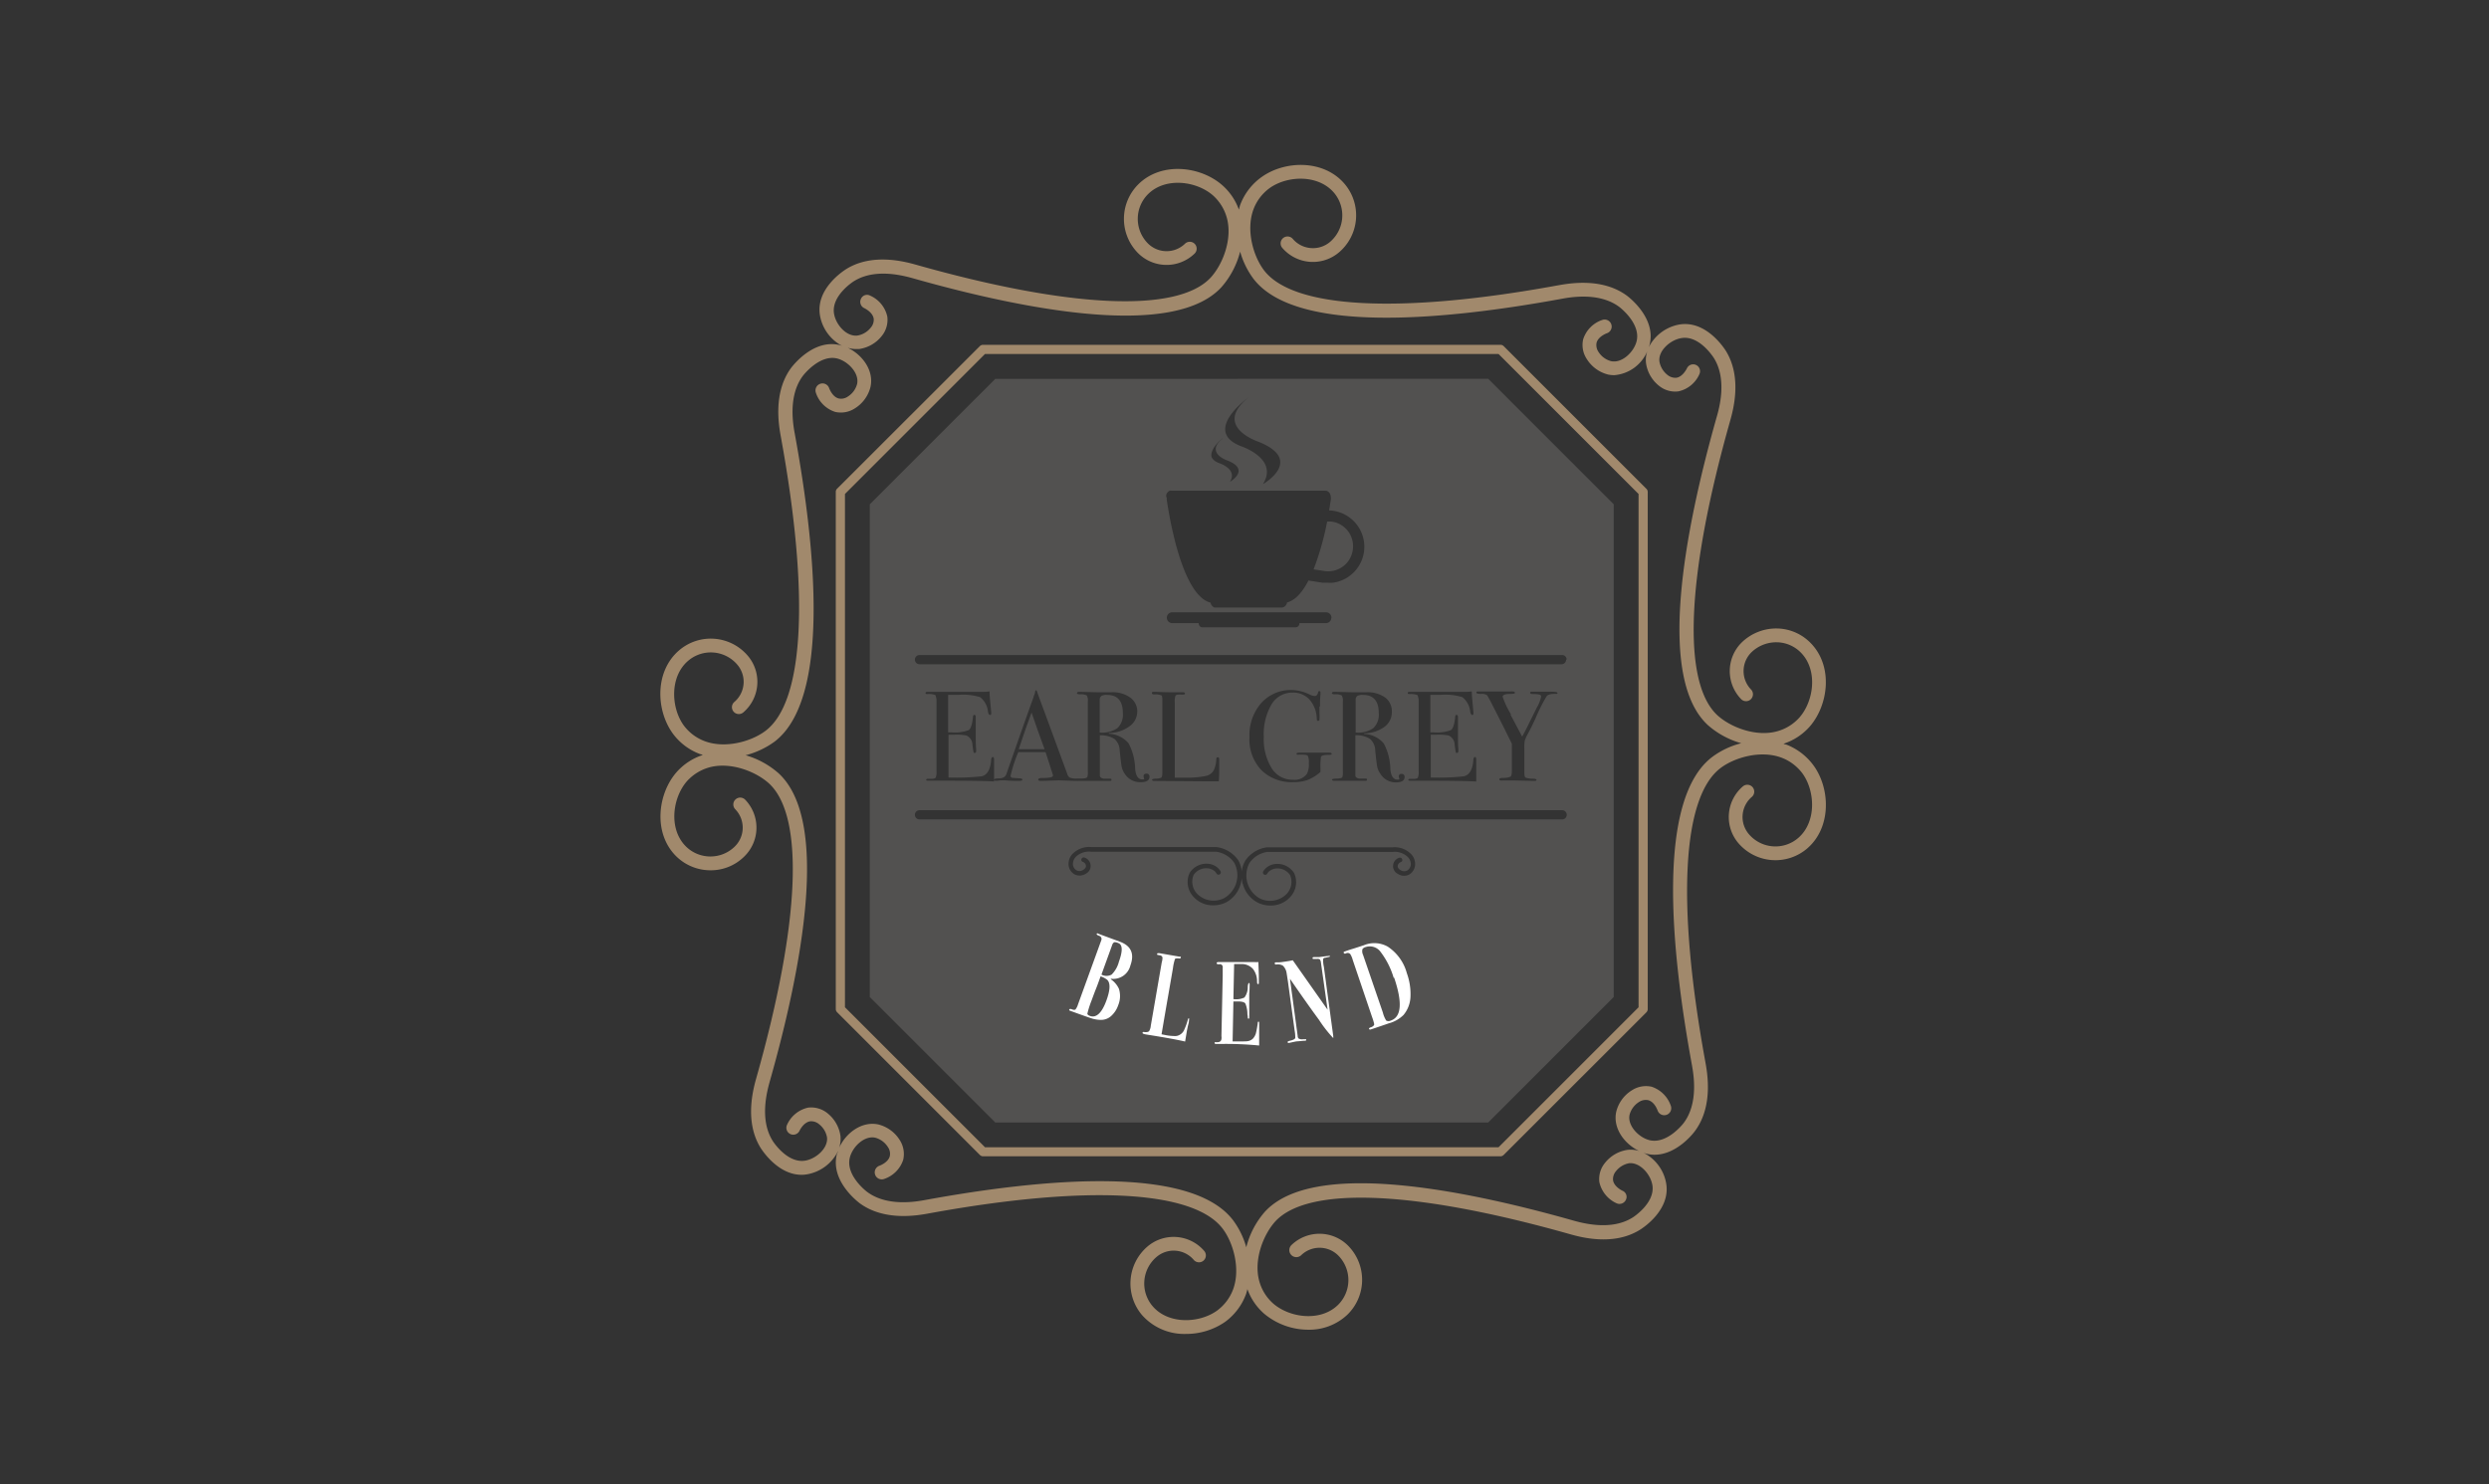 <?xml version="1.0" encoding="UTF-8"?> <svg xmlns="http://www.w3.org/2000/svg" id="Layer_1" data-name="Layer 1" viewBox="0 0 376.84 224.8"><rect x="0" y="0" width="376.84" height="224.8" fill="#333333" stroke="none"/><defs><style>.cls-1{fill:#a1896c;}.cls-2{fill:#525150;}.cls-3{fill:#fff;}</style></defs><path class="cls-1" d="M227.66,52.42a.7.7,0,0,0-.49-.2H148.84a.7.7,0,0,0-.49.2L126.75,74a.65.65,0,0,0-.21.49v78.32a.69.69,0,0,0,.21.5l21.6,21.6a.71.71,0,0,0,.49.21h78.33a.71.71,0,0,0,.49-.21l21.61-21.6a.72.72,0,0,0,.2-.5V74.52a.68.68,0,0,0-.2-.49Zm20.42,100.13-21.2,21.2H149.13l-21.2-21.2V74.81l21.2-21.2h77.75l21.2,21.2Z"></path><path class="cls-2" d="M157.11,110.59l-.93-2.68c-.54,1.42-1.18,3.28-1.94,5.55h3.91C157.94,112.89,157.6,111.93,157.11,110.59Z"></path><path class="cls-2" d="M208.75,108q0-2.76-2.4-2.76a1.63,1.63,0,0,0-.87.17.76.76,0,0,0-.23.62v4.91a4.05,4.05,0,0,0,2.68-.67A2.82,2.82,0,0,0,208.75,108Z"></path><path class="cls-2" d="M150.69,57.38l-19,19V151l19,19h74.63l19-19V76.37l-19-19ZM189,60.21c-5.42,4.39,1.48,6.67,1.48,6.67,7.1,2.81.72,6.45.72,6.45,2.45-3.85-3.25-5.73-3.25-5.73C181.88,65.29,189,60.21,189,60.21ZM185,66.46l0,0,.06-.05,0,0,.05,0,0,0c-2.72,2.2.74,3.34.74,3.34,3.55,1.4.36,3.22.36,3.22l.1-.18a1.81,1.81,0,0,0,.14-.33,2,2,0,0,0,.06-.32c.1-1.37-1.93-2-1.93-2-.75-.29-1.09-.67-1.18-1.07l0-.15C183.44,67.86,184.54,66.86,185,66.46Zm-8.43,8.8a1.45,1.45,0,0,1,0-.3,1,1,0,0,1,.53-.65h0a.86.86,0,0,1,.27,0h23.28a.73.73,0,0,1,.33.08,1,1,0,0,1,.3.25,1.22,1.22,0,0,1,.21.69,1.24,1.24,0,0,1,0,.33c-.05.33-.13.9-.26,1.64q.33,0,.66.06a5.51,5.51,0,0,1,4.67,5.43,5.93,5.93,0,0,1-.06.84,5.5,5.5,0,0,1-4.69,4.62,4.53,4.53,0,0,1-.74,0l-.56,0-.28,0-2.13-.33-.07.14c-.87,1.64-1.92,2.86-3.17,3.18a.9.9,0,0,1-.74.77H184l-.13,0h0a1,1,0,0,1-.59-.74c-1.81-.46-3.2-2.82-4.23-5.58-.21-.57-.41-1.15-.59-1.74h0c-.18-.58-.34-1.15-.49-1.71-.05-.19-.1-.38-.14-.56s-.09-.36-.13-.54c-.24-1-.43-1.88-.58-2.69-.24-1.27-.4-2.27-.47-2.75a1.86,1.86,0,0,1,0-.33Zm25,18.29a.82.82,0,0,1-.84.82h-4a.58.58,0,0,1-.52.63H182a.51.51,0,0,1-.43-.28.79.79,0,0,1-.09-.35h-4a.82.82,0,1,1,0-1.64h23.28A.83.83,0,0,1,201.59,93.55Zm-13.43,40.29A4.31,4.31,0,0,1,188,133a5.2,5.2,0,0,1-.16.86,4.48,4.48,0,0,1-2.21,2.8,4.31,4.31,0,0,1-1.95.45,3.93,3.93,0,0,1-3-1.31,3.28,3.28,0,0,1-.56-3.61,3,3,0,0,1,2.73-1.38,2.48,2.48,0,0,1,1.54.64,2.28,2.28,0,0,1,.39.48.35.35,0,1,1-.6.36,1.46,1.46,0,0,0-.26-.34,1.92,1.92,0,0,0-1.13-.45,2.3,2.3,0,0,0-2.07,1,2.66,2.66,0,0,0,.49,2.82,3.5,3.5,0,0,0,4.14.69,4,4,0,0,0,1.52-5.34,4,4,0,0,0-2.74-1.68H165.22a2.89,2.89,0,0,0-2.27.71,1.62,1.62,0,0,0-.51,1.16,1.14,1.14,0,0,0,.55.95,1,1,0,0,0,1-.06c.29-.19.44-.39.43-.61a.7.7,0,0,0-.48-.61.33.33,0,0,1-.2-.44.35.35,0,0,1,.45-.21,1.32,1.32,0,0,1,.17,2.46,1.71,1.71,0,0,1-1.65.09,1.8,1.8,0,0,1-.93-1.52,2.2,2.2,0,0,1,.69-1.68,3.57,3.57,0,0,1,2.81-.94h18.92a4.74,4.74,0,0,1,3.28,2A4.19,4.19,0,0,1,188,132a4,4,0,0,1,.55-1.67,4.7,4.7,0,0,1,3.23-2h19a3.46,3.46,0,0,1,2.77.93,2.14,2.14,0,0,1,.7,1.68,1.83,1.83,0,0,1-.92,1.52,1.68,1.68,0,0,1-1.65-.09,1.32,1.32,0,0,1,.16-2.46.35.35,0,0,1,.45.21.33.33,0,0,1-.2.44.71.71,0,0,0-.48.61c0,.22.14.43.44.61a1,1,0,0,0,1,.06,1.16,1.16,0,0,0,.55-.95,1.56,1.56,0,0,0-.5-1.14,2.84,2.84,0,0,0-2.25-.73h-19a4,4,0,0,0-2.68,1.68,4,4,0,0,0,1.52,5.34,3.51,3.51,0,0,0,4.14-.69,2.64,2.64,0,0,0,.49-2.82,2.28,2.28,0,0,0-2.07-1,1.83,1.83,0,0,0-1.12.45,1.27,1.27,0,0,0-.27.34.35.35,0,0,1-.48.12.35.35,0,0,1-.12-.48,2.28,2.28,0,0,1,.39-.48,2.5,2.5,0,0,1,1.54-.64,3,3,0,0,1,2.74,1.38,3.28,3.28,0,0,1-.57,3.61,3.93,3.93,0,0,1-3,1.31,4.31,4.31,0,0,1-1.95-.45A4.48,4.48,0,0,1,188.16,133.84Zm48.35-9.74H139.22a.7.7,0,0,1,0-1.4h97.29a.7.7,0,0,1,0,1.4Zm-95-18.88a2.79,2.79,0,0,0-1.05-.11c-.21,0-.31,0-.31-.16s.14-.17.43-.17h8.19a7.12,7.12,0,0,0,1.07-.07c0,.55.08,1.32.17,2.3l.08.83a1.57,1.57,0,0,1,0,.25c0,.13-.06.19-.18.19s-.24-.16-.31-.48a3.14,3.14,0,0,0-1.19-2.22,8.83,8.83,0,0,0-3.25-.35h-1.59v5.68h.47a6.07,6.07,0,0,0,2.64-.33c.31-.22.53-.85.64-1.91,0-.27.1-.41.22-.41s.21.12.21.35,0,.58,0,1,0,.79,0,1c0,1.38,0,2.33.06,2.84,0,.13,0,.24,0,.33s-.07.25-.21.25-.15,0-.19-.16-.08-.47-.16-1.07a1.55,1.55,0,0,0-.94-1.42,8.7,8.7,0,0,0-1.81-.11h-.87v6.48a35.63,35.63,0,0,0,5-.18c.85-.19,1.33-1,1.45-2.44,0-.32.11-.48.25-.48s.2.14.2.41c0,0,0,.37,0,1s0,1.13,0,1.66v.37c0-.12.2-.19.61-.2a1.87,1.87,0,0,0,.88-.18,1.1,1.1,0,0,0,.42-.63q2.49-7.14,4.05-11.47a2.25,2.25,0,0,1,.18-.51l.08-.36c0-.14.09-.21.16-.21l.09.12c.17.5.55,1.55,1.15,3.15l3.46,9.42a.9.9,0,0,0,.39.55,2.77,2.77,0,0,0,1,.14l.29,0,.35,0c.6,0,.93-.09,1-.23a1.88,1.88,0,0,0,.08-.75V106.25a1.57,1.57,0,0,0-.16-.93,2,2,0,0,0-1-.17c-.32,0-.48-.06-.48-.17s.1-.2.31-.2l.17,0,2.57.06,1.08,0,1.09,0a4.55,4.55,0,0,1,2.85.81,2.58,2.58,0,0,1,1.05,2.17A2.75,2.75,0,0,1,171,110a5.19,5.19,0,0,1-2.94,1c-.11,0-.18,0-.19.06s.06.07.19.07a4.16,4.16,0,0,1,2.8,1.43,8.6,8.6,0,0,1,1,3.89q.15,1.59,1.08,1.59c.2,0,.29,0,.29-.12l0,0a1,1,0,0,1-.09-.35c0-.27.14-.4.42-.4a.42.42,0,0,1,.47.48c0,.54-.45.81-1.36.81a2.72,2.72,0,0,1-2.36-1.25,3,3,0,0,1-.47-1c-.07-.33-.18-1.18-.32-2.55a2.37,2.37,0,0,0-.79-1.75,3.85,3.85,0,0,0-2.21-.55v6.09c0,.26.21.42.62.48.12,0,.42,0,.89,0,.17,0,.25,0,.25.16s-.11.17-.32.17H163.3a.42.42,0,0,1-.18,0l-.35,0-2.45-.08-2.46.08-.29,0c-.26,0-.38-.07-.38-.2s.17-.23.52-.23c1.13,0,1.7-.12,1.7-.34l0-.15-.16-.51-.1-.27c-.11-.4-.4-1.28-.85-2.65h-4.13a21.08,21.08,0,0,0-1.16,3.56.3.3,0,0,0,.23.33l1,.07c.37,0,.56.08.56.2s-.17.19-.5.19c-.6,0-1.29,0-2.07-.08l-.6,0a2.9,2.9,0,0,0-.6.07l-.25,0c-.18,0-.27-.06-.27-.17v.27q-1.91-.12-7.5-.12h-2.42c-.25,0-.37,0-.37-.16l.12-.12.73,0c.34,0,.54-.09.61-.21a2.27,2.27,0,0,0,.11-.91v-10.9C141.72,105.51,141.66,105.29,141.55,105.22Zm34.28.07a2.32,2.32,0,0,0-1-.12c-.25,0-.37-.07-.37-.21s.08-.18.23-.18h.18c.42,0,1.27.06,2.53.06l.68,0,.83,0h.21c.23,0,.35.07.35.2l-.11.14a4,4,0,0,1-.66,0c-.38,0-.6.07-.67.18a2.66,2.66,0,0,0-.11,1v11.41l1.45,0a14.48,14.48,0,0,0,3.19-.24,1.78,1.78,0,0,0,1.26-.87,4.28,4.28,0,0,0,.39-1.72c0-.16.08-.25.22-.25s.23.1.22.29v1.68c0,.34,0,.89-.06,1.67h-.21l-.56,0c-.29,0-.63,0-1,0l-8-.06c-.22,0-.33-.06-.33-.17s.18-.15.52-.18a1.86,1.86,0,0,0,.88-.16c.1-.08.15-.33.15-.73V106.12C176,105.64,175.93,105.36,175.83,105.29Zm24,1.7v1a7.81,7.81,0,0,1,0,1c0,.13-.1.19-.21.19s-.18-.09-.2-.27a4.52,4.52,0,0,0-1.08-2.94,3.34,3.34,0,0,0-2.59-1.08,3.63,3.63,0,0,0-3.18,1.79,8.9,8.9,0,0,0-1.17,4.9,8.4,8.4,0,0,0,1.19,4.76,3.69,3.69,0,0,0,3.22,1.75,2.31,2.31,0,0,0,2.12-.89,3.09,3.09,0,0,0,.29-1.61,2.06,2.06,0,0,0-.18-1.15c-.12-.12-.54-.17-1.27-.15a1.15,1.15,0,0,1-.34,0l-.08-.11c0-.13.14-.19.42-.19h.35q.42,0,2.13,0h2.05c.26,0,.38.06.38.18s-.15.15-.46.15c-.7,0-1.08.1-1.16.3a9.13,9.13,0,0,0-.08,1.68v.61a6.64,6.64,0,0,1-1.91,1.2,6.18,6.18,0,0,1-2.19.34,6.53,6.53,0,0,1-4.85-1.82,6.78,6.78,0,0,1-1.8-5,7.4,7.4,0,0,1,1.76-5.13,6,6,0,0,1,4.64-2,6.46,6.46,0,0,1,2.75.7,1.83,1.83,0,0,0,.73.21c.25,0,.41-.16.49-.47s.14-.27.23-.27.15.06.15.18,0,.13,0,.37A13.84,13.84,0,0,0,199.86,107Zm6.94,4.17a4.14,4.14,0,0,1,2.79,1.43,8.45,8.45,0,0,1,1,3.89q.15,1.59,1.08,1.59c.19,0,.29,0,.29-.12l0,0a1,1,0,0,1-.09-.35c0-.27.14-.4.42-.4s.46.16.46.48q0,.81-1.35.81A2.72,2.72,0,0,1,209,117.2a3,3,0,0,1-.47-1c-.07-.33-.18-1.18-.32-2.55a2.37,2.37,0,0,0-.79-1.75,3.85,3.85,0,0,0-2.21-.55v6.09c0,.26.21.42.62.48.12,0,.41,0,.89,0,.17,0,.25,0,.25.16s-.11.17-.33.17h-4.54c-.28,0-.43-.06-.43-.17s.19-.14.56-.16c.61,0,.94-.09,1-.23a1.88,1.88,0,0,0,.08-.75V106.25a1.55,1.55,0,0,0-.17-.93,1.9,1.9,0,0,0-1-.17c-.32,0-.49-.06-.49-.17s.11-.2.31-.2l.18,0,2.57.06,1.08,0,1.09,0a4.59,4.59,0,0,1,2.85.81,2.58,2.58,0,0,1,1,2.17,2.75,2.75,0,0,1-1.08,2.23,5.19,5.19,0,0,1-2.94,1c-.12,0-.18,0-.19.06S206.67,111.16,206.8,111.16Zm7.74-5.94a2.79,2.79,0,0,0-1-.11c-.21,0-.31,0-.31-.16s.14-.17.42-.17h8.2a7.12,7.12,0,0,0,1.07-.07c0,.55.08,1.32.17,2.3l.08.83a1.57,1.57,0,0,1,0,.25c0,.13-.06.19-.18.19s-.24-.16-.31-.48a3.14,3.14,0,0,0-1.19-2.22,8.83,8.83,0,0,0-3.25-.35h-1.59v5.68h.47a6,6,0,0,0,2.63-.33c.32-.22.54-.85.65-1.91,0-.27.1-.41.21-.41s.22.12.22.35,0,.58,0,1,0,.79,0,1c0,1.38,0,2.33.06,2.84,0,.13,0,.24,0,.33s-.07.25-.21.25-.15,0-.19-.16-.08-.47-.16-1.07a1.55,1.55,0,0,0-.94-1.42,8.7,8.7,0,0,0-1.81-.11h-.87v6.48a35.63,35.63,0,0,0,5-.18c.85-.19,1.33-1,1.45-2.44,0-.32.11-.48.25-.48s.19.14.19.41c0,0,0,.37,0,1s0,1.13,0,1.66v.64q-1.91-.12-7.5-.12h-2.42c-.25,0-.37,0-.37-.16l.12-.12.73,0c.34,0,.54-.09.61-.21a2.27,2.27,0,0,0,.11-.91v-10.9C214.71,105.51,214.65,105.29,214.54,105.22Zm14.24,3,1.77,3.34c.32-.58.69-1.29,1.1-2.14l1.14-2.3a5.14,5.14,0,0,0,.63-1.64q0-.25-.33-.3a4.51,4.51,0,0,0-.9-.07c-.29,0-.43-.06-.43-.2s.12-.16.37-.16h1.76c1.31,0,2,0,2,.19s-.11.14-.33.14c-.71,0-1.15.14-1.31.37a25.44,25.44,0,0,0-1.67,3.33c-.42.91-.82,1.72-1.2,2.41a5.57,5.57,0,0,0-.44,1,6.65,6.65,0,0,0-.06,1.14V117c0,.43.06.68.17.76a3.33,3.33,0,0,0,1.15.17c.34,0,.52.09.52.18s-.09.15-.27.15h-.23l-2.71-.06c-.76,0-1.39,0-1.88,0a1.06,1.06,0,0,1-.27,0q-.27,0-.27-.18t.45-.21a2.89,2.89,0,0,0,1.25-.19c.13-.1.2-.41.2-.92v-4.07c-.13-.28-.51-1-1.12-2.26l-1.94-3.83c-.19-.37-.42-.79-.69-1.25a1.48,1.48,0,0,0-.92-.2c-.47,0-.71-.07-.71-.21s.11-.16.31-.16l1.63,0c.46,0,.79,0,1,0l2.24,0a1.48,1.48,0,0,1,.31,0c.24,0,.35.07.35.2s-.22.17-.66.17c-.8,0-1.2.15-1.2.43A13.5,13.5,0,0,0,228.78,108.21Zm8.42-8.32a.69.69,0,0,1-.69.7H139.22a.7.7,0,0,1,0-1.4h97.29A.7.7,0,0,1,237.2,99.89Z"></path><path class="cls-2" d="M170,108c0-1.84-.8-2.76-2.39-2.76a1.58,1.58,0,0,0-.87.17.73.73,0,0,0-.24.62v4.91a4.05,4.05,0,0,0,2.68-.67A2.82,2.82,0,0,0,170,108Z"></path><path class="cls-2" d="M204.81,83.32A3.76,3.76,0,0,0,201.66,79a3.62,3.62,0,0,0-.73,0,42,42,0,0,1-2.05,7.23l1.64.25A3.76,3.76,0,0,0,204.81,83.32Z"></path><path class="cls-1" d="M270.41,112.75c-.13,0-.27-.07-.39-.11a9,9,0,0,0,4-2.63c2.81-3.25,3.55-9.08.16-12.58A7.27,7.27,0,0,0,269,95.18a7.5,7.5,0,0,0-5.24,2.06,6.1,6.1,0,0,0-.16,8.63,1,1,0,0,0,1.51-1.45,4,4,0,0,1,.1-5.67A5.42,5.42,0,0,1,269,97.27a5.21,5.21,0,0,1,3.7,1.61c2.55,2.64,1.92,7.27-.24,9.76a7,7,0,0,1-3.46,2.13c-3.19.85-7-.63-9-2.46-5.36-5-4.67-21.16,1.93-44.51.46-1.64,1.87-6.62-.63-10.66-.3-.47-3-4.63-7-4a6.47,6.47,0,0,0-4.69,3.48,3.31,3.31,0,0,0,.14-.41c1-3.92-2.89-7-3.34-7.36-3.78-2.87-8.87-1.93-10.62-1.62-23.8,4.35-40,3.52-44.42-2.3-1.63-2.14-2.75-6.09-1.6-9.2a7,7,0,0,1,2.45-3.24c2.68-1.92,7.35-2.1,9.74.69a5.29,5.29,0,0,1-.57,7.44,4,4,0,0,1-2.92.95,4,4,0,0,1-2.74-1.39,1,1,0,0,0-1.59,1.36,6.11,6.11,0,0,0,8.61.66,7.36,7.36,0,0,0,.8-10.38c-3.17-3.7-9.05-3.52-12.55-1A9.1,9.1,0,0,0,187.78,31c-.09.25-.14.5-.21.75A8.9,8.9,0,0,0,185,28c-3.25-2.81-9.08-3.54-12.58-.16a7.37,7.37,0,0,0-.19,10.42,6.11,6.11,0,0,0,8.63.15,1,1,0,1,0-1.45-1.5,4,4,0,0,1-5.67-.1,5.28,5.28,0,0,1,.13-7.46c2.64-2.55,7.27-1.93,9.76.23a7.05,7.05,0,0,1,2.13,3.46c.85,3.2-.63,7-2.46,9-5,5.37-21.15,4.68-44.51-1.92-1.64-.46-6.63-1.87-10.65.62-.48.3-4.65,3-4,7a6.45,6.45,0,0,0,3.36,4.64l-.29-.1c-3.93-1-7,2.9-7.36,3.34-2.87,3.78-1.93,8.88-1.61,10.62,4.34,23.8,3.5,40-2.31,44.42-2.14,1.64-6.1,2.75-9.2,1.6a7,7,0,0,1-3.24-2.44c-1.91-2.69-2.1-7.35.69-9.74a5.27,5.27,0,0,1,7.44.57,4,4,0,0,1-.44,5.66,1,1,0,0,0,1.36,1.58,6.1,6.1,0,0,0,.66-8.6,7.36,7.36,0,0,0-10.38-.8c-3.7,3.17-3.52,9-1,12.54a9,9,0,0,0,4.22,3.19c.12,0,.25.08.37.12a9,9,0,0,0-4,2.63c-2.81,3.24-3.54,9.07-.16,12.58a7.37,7.37,0,0,0,5.17,2.25,7.18,7.18,0,0,0,5.25-2.07,6.1,6.1,0,0,0,.15-8.62,1,1,0,1,0-1.5,1.45,4,4,0,0,1-.1,5.67,5.23,5.23,0,0,1-3.66,1.48h-.1a5.25,5.25,0,0,1-3.7-1.61c-2.55-2.65-1.93-7.27.23-9.77a7.13,7.13,0,0,1,3.46-2.13c3.2-.84,7,.64,9,2.47,5.37,5,4.68,21.15-1.92,44.51-.46,1.63-1.87,6.62.62,10.65.28.44,2.65,4.09,6.2,4.09a4.62,4.62,0,0,0,.82-.07,6.45,6.45,0,0,0,4.7-3.5c0,.14-.12.28-.16.43-1,3.93,2.9,7,3.35,7.37,3.77,2.86,8.87,1.93,10.61,1.61,23.81-4.35,40-3.51,44.43,2.3,1.63,2.14,2.74,6.1,1.6,9.2a7.06,7.06,0,0,1-2.45,3.24c-2.69,1.92-7.35,2.11-9.74-.68a5.28,5.28,0,0,1,.57-7.44,4,4,0,0,1,5.66.43,1,1,0,1,0,1.58-1.36,6.11,6.11,0,0,0-8.6-.66,7.38,7.38,0,0,0-.8,10.39,8.55,8.55,0,0,0,6.63,2.84,10.35,10.35,0,0,0,5.91-1.81,9.08,9.08,0,0,0,3.19-4.22,7.17,7.17,0,0,0,.21-.76,8.91,8.91,0,0,0,2.54,3.73,10.42,10.42,0,0,0,6.68,2.42,8.38,8.38,0,0,0,5.9-2.26,7.36,7.36,0,0,0,.18-10.41,6.11,6.11,0,0,0-8.62-.16A1,1,0,0,0,197,190.1a4,4,0,0,1,5.67.1,5.28,5.28,0,0,1-.13,7.46c-2.65,2.55-7.27,1.92-9.77-.24a7,7,0,0,1-2.13-3.46c-.85-3.2.64-7,2.46-9,5-5.36,21.16-4.67,44.52,1.93,1.63.46,6.62,1.87,10.65-.63.48-.29,4.65-3,4-7a6.41,6.41,0,0,0-3.47-4.69,3.84,3.84,0,0,0,.4.14,5,5,0,0,0,1.3.17c3.29,0,5.76-3.11,6.06-3.51,2.87-3.78,1.94-8.87,1.62-10.62-4.35-23.8-3.51-40,2.3-44.42,2.14-1.63,6.09-2.75,9.2-1.6a7.06,7.06,0,0,1,3.25,2.45c1.91,2.69,2.1,7.35-.69,9.74a5.28,5.28,0,0,1-7.44-.57,4,4,0,0,1,.43-5.66,1,1,0,1,0-1.36-1.59,6.11,6.11,0,0,0-.66,8.61,7.39,7.39,0,0,0,10.39.8c3.7-3.17,3.52-9.05,1-12.55A9.23,9.23,0,0,0,270.41,112.75Zm-11.19,1.9c-8.4,6.4-6.32,28.8-3.08,46.53.26,1.45,1.07,5.86-1.24,8.91-.1.13-2.52,3.24-5.18,2.58-1.65-.42-3.35-2.23-3-3.84a3.28,3.28,0,0,1,1.42-1.93,1.86,1.86,0,0,1,1.37-.29c1,.24,1.43,1.52,1.46,1.58a1,1,0,1,0,2-.71,4.61,4.61,0,0,0-2.91-2.9,3.93,3.93,0,0,0-3,.55,5.31,5.31,0,0,0-2.36,3.25c-.54,2.5,1.27,4.9,3.49,5.94a4.28,4.28,0,0,0-1.75-.18,5.32,5.32,0,0,0-3.46,2,3.82,3.82,0,0,0-.83,2.91,4.61,4.61,0,0,0,2.6,3.18,1.06,1.06,0,0,0,1.4-.5,1,1,0,0,0-.49-1.39c-.14-.06-1.3-.64-1.44-1.6a1.82,1.82,0,0,1,.42-1.34,3.29,3.29,0,0,1,2-1.23c1.64-.18,3.28,1.67,3.54,3.35.42,2.72-3,4.89-3.06,4.91-3.25,2-7.57.8-9.05.38-17.28-4.88-39.39-9.07-46.55-1.31a12.93,12.93,0,0,0-2.83,5.4,12.41,12.41,0,0,0-2-4.1c-6.41-8.4-28.8-6.32-46.53-3.08-1.45.27-5.87,1.07-8.91-1.24-.13-.1-3.26-2.51-2.58-5.18.42-1.65,2.2-3.35,3.84-3a3.26,3.26,0,0,1,1.92,1.42,1.77,1.77,0,0,1,.29,1.37c-.23.94-1.44,1.41-1.58,1.46a1,1,0,1,0,.72,2,4.56,4.56,0,0,0,2.89-2.91,3.91,3.91,0,0,0-.54-3A5.35,5.35,0,0,0,133,170.3c-2.51-.55-4.91,1.27-5.94,3.5a4.33,4.33,0,0,0,.19-1.76,5.37,5.37,0,0,0-2-3.47,3.91,3.91,0,0,0-2.92-.82,4.58,4.58,0,0,0-3.17,2.6,1,1,0,1,0,1.89.9c.06-.13.64-1.28,1.6-1.43a1.82,1.82,0,0,1,1.34.42,3.27,3.27,0,0,1,1.22,2c.2,1.64-1.66,3.28-3.34,3.54-2.74.42-4.9-3-4.92-3.06-2-3.25-.79-7.57-.37-9.06,4.88-17.27,9.07-39.37,1.31-46.54a12.93,12.93,0,0,0-5-2.74,12.89,12.89,0,0,0,4.38-2.06c8.4-6.4,6.32-28.8,3.08-46.53-.27-1.45-1.08-5.87,1.24-8.91,0,0,2.49-3.26,5.18-2.58,1.64.42,3.35,2.22,3,3.84a3.2,3.2,0,0,1-1.41,1.92,1.77,1.77,0,0,1-1.37.29c-.94-.23-1.41-1.44-1.46-1.58a1,1,0,0,0-2,.72,4.53,4.53,0,0,0,2.91,2.89,3.88,3.88,0,0,0,3-.54,5.33,5.33,0,0,0,2.36-3.26c.54-2.49-1.26-4.88-3.47-5.92a4.21,4.21,0,0,0,1.22.2l.51,0a5.32,5.32,0,0,0,3.46-2,3.87,3.87,0,0,0,.82-2.92,4.54,4.54,0,0,0-2.6-3.17,1,1,0,0,0-1.39.49,1.05,1.05,0,0,0,.49,1.4c.13.06,1.29.64,1.44,1.6a1.8,1.8,0,0,1-.42,1.33,3.27,3.27,0,0,1-2.05,1.23c-1.68.19-3.28-1.67-3.54-3.34-.43-2.73,3-4.9,3.06-4.92,3.24-2,7.56-.79,9.05-.37,17.28,4.88,39.38,9.07,46.54,1.31a13,13,0,0,0,2.84-5.4,12.61,12.61,0,0,0,2,4.1c6.4,8.4,28.8,6.32,46.53,3.08,1.45-.27,5.86-1.08,8.91,1.23.13.11,3.26,2.52,2.58,5.19-.42,1.64-2.22,3.34-3.84,3a3.22,3.22,0,0,1-1.93-1.41,1.86,1.86,0,0,1-.29-1.37c.24-.94,1.45-1.41,1.59-1.46a1,1,0,1,0-.73-2,4.54,4.54,0,0,0-2.88,2.91,3.84,3.84,0,0,0,.54,3,5.35,5.35,0,0,0,3.25,2.36,4.76,4.76,0,0,0,.91.09,5.94,5.94,0,0,0,5-3.62,4.14,4.14,0,0,0-.19,1.79,5.32,5.32,0,0,0,2,3.46,3.84,3.84,0,0,0,2.91.82,4.51,4.51,0,0,0,3.17-2.6,1,1,0,1,0-1.88-.9c-.06.13-.65,1.29-1.6,1.44a1.89,1.89,0,0,1-1.34-.42,3.31,3.31,0,0,1-1.23-2.05c-.2-1.64,1.67-3.28,3.35-3.54,2.72-.44,4.83,2.92,4.92,3.06,2,3.25.79,7.56.37,9-4.88,17.28-9.07,39.38-1.31,46.55a13,13,0,0,0,5.06,2.75A12.41,12.41,0,0,0,259.22,114.65Z"></path><path class="cls-3" d="M169.3,152.23a3.87,3.87,0,0,1-1.08,1.65,2.27,2.27,0,0,1-1.55.58,5,5,0,0,1-1.22-.17c-.36-.11-1.4-.47-3.12-1.1a2.92,2.92,0,0,1-.43-.17s-.05-.08,0-.15.18-.1.42,0,.42.09.52,0a2.34,2.34,0,0,0,.37-.75l3.52-9.7a.5.5,0,0,0-.34-.7c-.26-.1-.38-.2-.35-.29s.14-.11.3,0l.46.17,2.71,1q2.61.94,1.63,3.63a2.67,2.67,0,0,1-2.93,2l-.05.06a3.54,3.54,0,0,1,1.25,1.47A3.64,3.64,0,0,1,169.3,152.23Zm-1.78-.73c.58-1.6.61-2.63.11-3.11a3,3,0,0,0-1-.52l-.36,1c-.1.28-.25.68-.46,1.19-.1.26-.28.74-.54,1.45a14.66,14.66,0,0,0-.64,2c0,.15.17.27.44.37C166,154.17,166.84,153.39,167.52,151.5Zm1.89-5.87c.59-1.63.56-2.57-.11-2.81a1.6,1.6,0,0,0-.49-.13c-.19,0-.34.17-.43.44l-1.62,4.47a1.63,1.63,0,0,0,1.54,0A4.26,4.26,0,0,0,169.41,145.63Z"></path><path class="cls-3" d="M180,154.66c0,.22-.07.41-.11.56-.12.52-.2.94-.25,1.26l-.21,1.26c-1-.24-2.82-.58-5.46-1l-.49-.08c-.35-.06-.51-.14-.5-.24a.15.15,0,0,1,.19-.13c.4.06.67,0,.8-.11a1.88,1.88,0,0,0,.26-.83l1.66-9.6A2.33,2.33,0,0,0,176,145a.45.45,0,0,0-.4-.32l-.3-.06c-.09,0-.13-.06-.11-.15s.08-.13.19-.11l.18,0,3,.52.13,0c.08,0,.11.07.09.16s-.13.14-.33.11-.48,0-.55.07a7.15,7.15,0,0,0-.31,1.39l-.73,4.22q-.23,1.29-1,5.81l.5.1a7.28,7.28,0,0,0,1.74.16,1.58,1.58,0,0,0,1.22-1,9.64,9.64,0,0,0,.51-1.43c.06-.19.11-.27.16-.27S180.05,154.4,180,154.66Z"></path><path class="cls-3" d="M190.64,155.06s0,.58,0,1.67c0,.58,0,1,0,1.25s0,.37,0,.36a51.83,51.83,0,0,0-5.54-.24l-1,0c-.14,0-.21-.05-.21-.14s0-.11.05-.12l.37,0c.38,0,.58-.18.62-.47s0-.33,0-.52l.19-9.11c0-.72,0-1.11,0-1.19a.44.44,0,0,0-.56-.51c-.24,0-.37-.06-.36-.17s.11-.18.33-.17h.92c1.47,0,2.67,0,3.61,0h.82a3.89,3.89,0,0,0,.64,0l.07,2c0,.62,0,1,0,1.15s0,.18-.13.18-.13-.16-.14-.47a3,3,0,0,0-.63-1.83A2.3,2.3,0,0,0,188,146l-1.15,0-.11,5.31a2.9,2.9,0,0,0,1.67-.24,2.55,2.55,0,0,0,.5-1.53c0-.45.11-.67.19-.67s.11.12.1.33,0,.66-.06,1.33c0,.23,0,.54,0,.92,0,1,0,1.81,0,2.34v.27c0,.14,0,.22-.11.21a.1.1,0,0,1-.11-.08s0-.25-.06-.59a4.23,4.23,0,0,0-.3-1.6q-.19-.31-1-.33l-.82,0-.12,6.05.77,0c.88,0,1.42,0,1.61-.06a1.42,1.42,0,0,0,.71-.38,2.11,2.11,0,0,0,.43-.77,13.58,13.58,0,0,0,.28-1.52q0-.27.12-.27T190.64,155.06Z"></path><path class="cls-3" d="M201.34,144.79a.1.1,0,0,1-.07.12l-.62.14c-.21,0-.32.12-.33.25a4.91,4.91,0,0,0,.12,1.14l.28,2.07c.18,1.38.43,3.18.73,5.4l.41,3c0,.2,0,.3,0,.31a19.4,19.4,0,0,1-2.13-2.72q-2-2.73-4.43-6.27l.18,1.32c.06.45.11.85.16,1.18s.07.53.08.6l.75,5.55c0,.25.11.4.22.44a1.12,1.12,0,0,0,.61.07c.27,0,.42,0,.46,0s0,0,0,.07,0,.15-.16.16h-.18l-.9.08c-.28,0-.64.1-1.09.19l-.28.06c-.12,0-.18,0-.2-.12s.16-.17.5-.25.62-.23.66-.38A6.48,6.48,0,0,0,196,156l-1-7.32q-.17-1.12-.21-1.35a1.9,1.9,0,0,0-.57-1.09,1.53,1.53,0,0,0-1-.17c-.13,0-.2,0-.21-.14a.14.14,0,0,1,.14-.19l.52,0a5.48,5.48,0,0,0,.64-.07c.59-.08,1.06-.16,1.42-.24l5.27,7.49-1-7.08a1.06,1.06,0,0,0-.17-.53.59.59,0,0,0-.42-.08l-.52,0c-.1,0-.15,0-.16-.11s0-.15.2-.17l.26,0,.24,0,.27,0c.8-.11,1.27-.16,1.4-.17S201.33,144.7,201.34,144.79Z"></path><path class="cls-3" d="M213,147.39a9.25,9.25,0,0,1,.55,3.56,4.56,4.56,0,0,1-1.06,2.77,5,5,0,0,1-2.22,1.26l-.25.09-.65.22-.41.14-.74.25-.72.24c-.11,0-.18,0-.22-.08s.05-.2.27-.26.5-.25.51-.45a6.57,6.57,0,0,0-.31-1.06l-2.94-8.68a3.19,3.19,0,0,0-.38-.9.54.54,0,0,0-.67-.09c-.17.07-.27,0-.31-.08a.14.14,0,0,1,.11-.21l.2-.07c.46-.16.9-.3,1.33-.43l1.41-.46a4.14,4.14,0,0,1,3.6.21A7,7,0,0,1,213,147.39Zm-2,.68a12.15,12.15,0,0,0-2-3.94,2,2,0,0,0-2.2-.71.87.87,0,0,0-.52.32,1.29,1.29,0,0,0,.09.87l3,8.74a4.18,4.18,0,0,0,.51,1.22.78.78,0,0,0,.67,0Q213,153.76,211.08,148.07Z"></path></svg> 